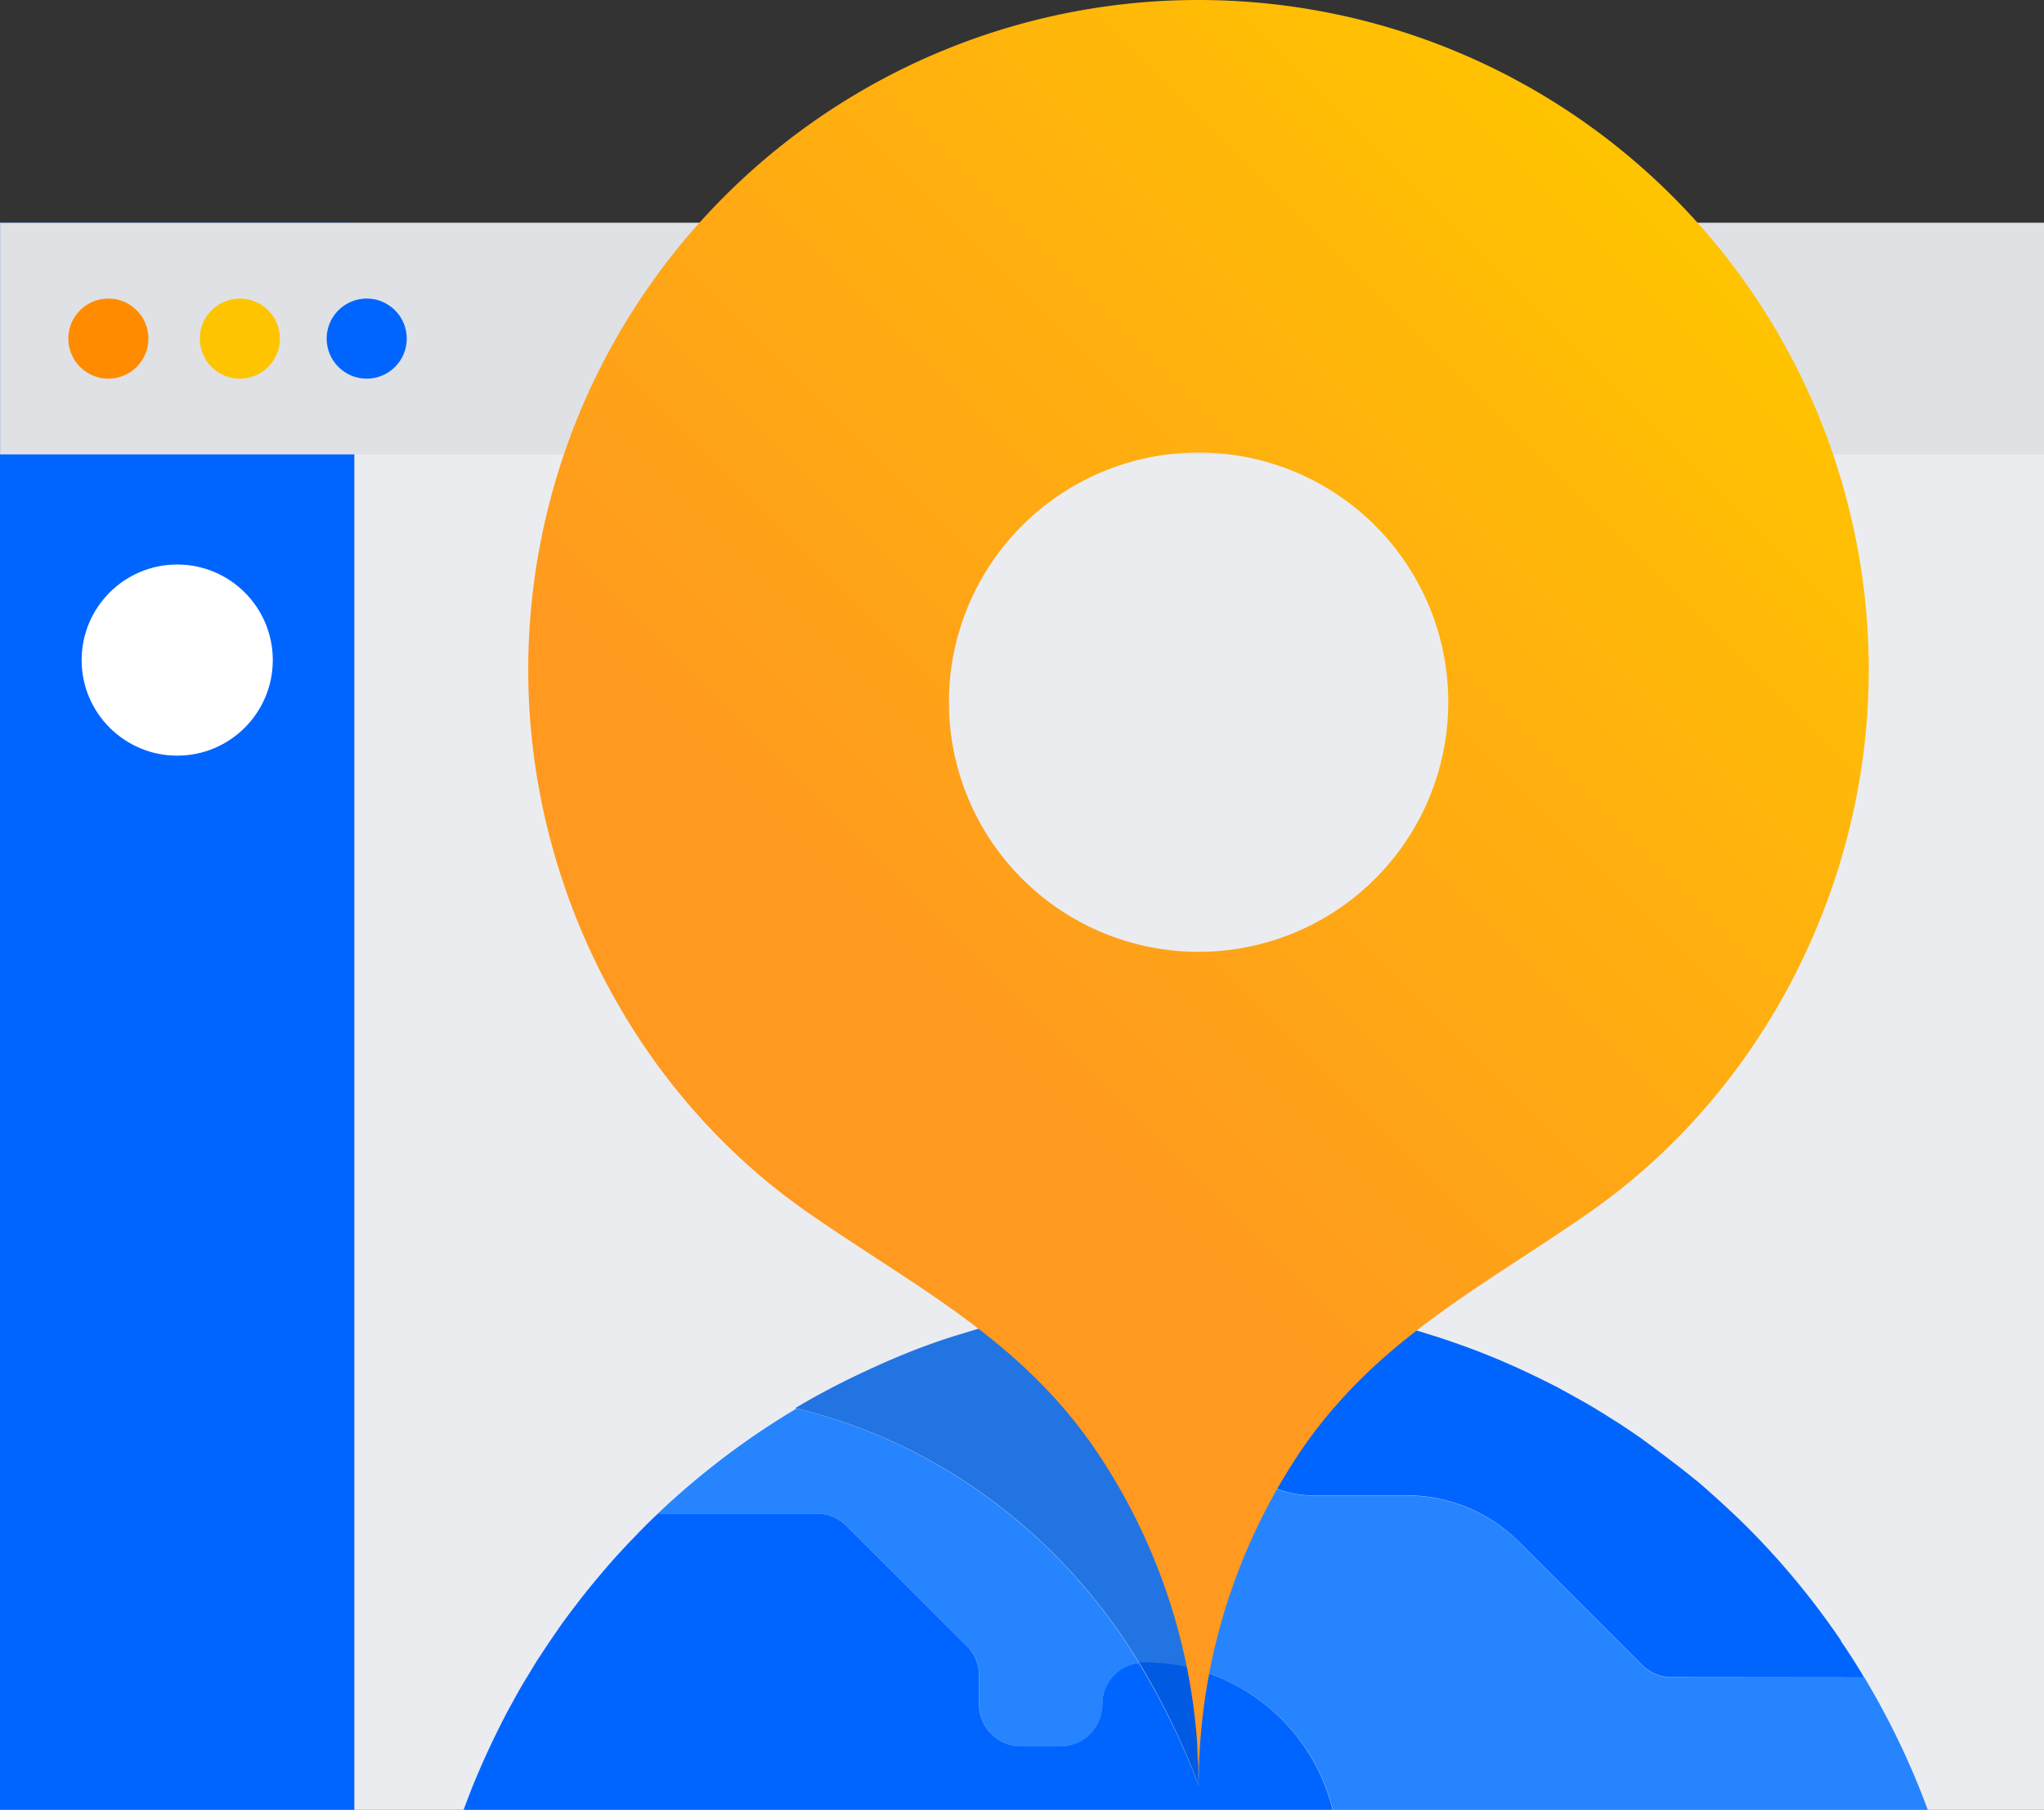 <svg xmlns="http://www.w3.org/2000/svg" xmlns:xlink="http://www.w3.org/1999/xlink" viewBox="0 0 198.04 175.37"><rect x="0" y="0" width="198.04" height="175.37" fill="#333333" stroke="none"/><defs><style>.cls-1{fill:#ebecf0;}.cls-2{fill:#2684ff;}.cls-3{fill:#0065ff;}.cls-4{fill:#091e42;opacity:0.15;}.cls-5{fill:#dfe1e5;}.cls-6{fill:url(#linear-gradient);}.cls-7{fill:#fff;}.cls-8{fill:#ff8b00;}.cls-9{fill:#ffc400;}</style><linearGradient id="linear-gradient" x1="66.16" y1="123.03" x2="166.11" y2="23.09" gradientUnits="userSpaceOnUse"><stop offset="0.23" stop-color="#ff991f"/><stop offset="0.72" stop-color="#ffb30c"/><stop offset="1" stop-color="#ffc400"/></linearGradient></defs><g id="Layer_2" data-name="Layer 2"><g id="Software"><rect class="cls-1" y="21.6" width="198.04" height="153.77"/><path class="cls-2" d="M132.26,127.64l.66.15Z"/><path class="cls-2" d="M136.11,128.6l.51.14Z"/><path class="cls-2" d="M139.53,129.63l.48.16Z"/><path class="cls-2" d="M112.72,125.9l1.34-.05Z"/><path class="cls-2" d="M79.15,146.66A4,4,0,0,1,82,147.85L93.68,159.5a4,4,0,0,1,1.19,2.88v2.77a4.07,4.07,0,0,0,4.07,4.07h3.8a4.07,4.07,0,0,0,4.07-4.07,4,4,0,0,1,3.55-4,55,55,0,0,0-14-15.55,52.24,52.24,0,0,0-19.17-9.12c.73-.43,1.46-.86,2.21-1.27a75.82,75.82,0,0,0-15.67,11.46h15.4Z"/><path class="cls-2" d="M128.44,126.9l.57.09Z"/><path class="cls-2" d="M143,130.86l.8.31Z"/><path class="cls-2" d="M164.52,143.62q2.22,1.88,4.29,3.92Q166.74,145.5,164.52,143.62Z"/><path class="cls-2" d="M172,150.88a76.18,76.18,0,0,1,6.33,8.09A76.18,76.18,0,0,0,172,150.88Z"/><path class="cls-2" d="M109.37,126.1c.39,0,.79,0,1.18-.08C110.16,126,109.76,126.06,109.37,126.1Z"/><path class="cls-2" d="M169.26,148q1.23,1.23,2.4,2.52Q170.49,149.22,169.26,148Z"/><path class="cls-2" d="M124.75,126.36a77.51,77.51,0,0,0-8.29-.52h1C119.84,125.9,122.29,126.07,124.75,126.36Z"/><path class="cls-2" d="M178.37,159c.78,1.15,1.53,2.32,2.24,3.51C179.9,161.35,179.15,160.18,178.37,159Z"/><path class="cls-2" d="M149.78,133.87l1,.5Z"/><path class="cls-2" d="M146.5,132.32l.86.39Z"/><path class="cls-2" d="M152.77,135.47l1,.56Z"/><path class="cls-2" d="M156,137.39l1.15.73Z"/><path class="cls-2" d="M159.05,139.41l1.36,1Z"/><path class="cls-2" d="M161.59,141.27c.67.51,1.32,1,2,1.55C162.91,142.3,162.26,141.78,161.59,141.27Z"/><path class="cls-2" d="M56.12,155.11c.23-.31.48-.61.72-.92Z"/><path class="cls-2" d="M49.62,165c.49-.91,1-1.81,1.55-2.69C50.63,163.21,50.12,164.11,49.62,165Z"/><path class="cls-2" d="M46.32,171.82q1.32-3.1,2.89-6.06Q47.63,168.71,46.32,171.82Z"/><path class="cls-2" d="M44.91,175.37h0c.41-1.12.84-2.23,1.3-3.32C45.76,173.14,45.32,174.25,44.91,175.37Z"/><path class="cls-2" d="M86.72,131.68q3.14-1.32,6.41-2.35Q89.86,130.37,86.72,131.68Z"/><path class="cls-2" d="M51.85,161.2c.29-.46.6-.92.9-1.38C52.45,160.28,52.14,160.74,51.85,161.2Z"/><path class="cls-2" d="M53.67,158.46c.26-.37.51-.75.78-1.13C54.18,157.71,53.93,158.09,53.67,158.46Z"/><path class="cls-2" d="M58.42,152.28l.42-.49Z"/><path class="cls-2" d="M60.91,149.51l.6-.62Z"/><path class="cls-2" d="M79.54,135.14c2.15-1.18,4.37-2.26,6.63-3.23C83.91,132.88,81.69,134,79.54,135.14Z"/><path class="cls-2" d="M97.21,128.16c.88-.22,1.76-.43,2.65-.62C99,127.73,98.09,127.94,97.21,128.16Z"/><path class="cls-2" d="M94.09,129q.93-.28,1.86-.54Q95,128.75,94.09,129Z"/><path class="cls-2" d="M159.1,161.35l-11.92-11.92a15.41,15.41,0,0,0-10.9-4.51h-9.09a9.77,9.77,0,0,1-7.8-3.9,101.41,101.41,0,0,0-3.26,20.81,18.73,18.73,0,0,1,13,13.54h57.65a75.65,75.65,0,0,0-6.15-12.83H162A4.08,4.08,0,0,1,159.1,161.35Z"/><path class="cls-2" d="M105,126.62c.49-.07,1-.15,1.46-.21C105.92,126.47,105.44,126.55,105,126.62Z"/><path class="cls-2" d="M101.65,127.16l1.57-.27Z"/><path class="cls-3" d="M180.61,162.54c-.71-1.19-1.46-2.36-2.24-3.51l0-.06a76.18,76.18,0,0,0-6.33-8.09l-.34-.37q-1.17-1.29-2.4-2.52l-.45-.45q-2.07-2-4.29-3.92l-1-.8c-.65-.52-1.3-1-2-1.55l-1.18-.89-1.36-1c-.63-.44-1.26-.87-1.9-1.29l-1.15-.73c-.74-.47-1.48-.92-2.23-1.36l-1-.56c-.67-.38-1.34-.74-2-1.1l-1-.5c-.8-.4-1.6-.78-2.42-1.16l-.86-.39c-.91-.4-1.82-.79-2.74-1.15l-.8-.31c-1-.38-2-.73-3-1.07l-.48-.16c-1-.31-1.93-.61-2.91-.89l-.51-.14c-1.05-.3-2.11-.56-3.19-.81l-.66-.15c-1.07-.24-2.16-.46-3.25-.65l-.57-.09c-1.15-.2-2.31-.38-3.49-.52l-.19,0A83.37,83.37,0,0,0,119.39,141h0a9.77,9.77,0,0,0,7.8,3.9h9.09a15.41,15.41,0,0,1,10.9,4.51l11.92,11.92a4.08,4.08,0,0,0,2.88,1.19Z"/><path class="cls-3" d="M116.13,161.83a106,106,0,0,0,0,11.18,71.55,71.55,0,0,0-5.78-11.87,4,4,0,0,0-3.55,4,4.07,4.07,0,0,1-4.07,4.07h-3.8a4.07,4.07,0,0,1-4.07-4.07v-2.77a4,4,0,0,0-1.19-2.88L82,147.85a4,4,0,0,0-2.88-1.19H63.75c-.77.72-1.51,1.47-2.24,2.23l-.6.62c-.7.75-1.4,1.5-2.07,2.28l-.42.49c-.53.63-1.06,1.26-1.58,1.91-.24.31-.49.61-.72.92-.57.73-1.13,1.47-1.67,2.22-.27.38-.52.76-.78,1.13s-.62.9-.92,1.36-.61.92-.9,1.38l-.68,1.13c-.54.88-1.06,1.78-1.55,2.69l-.41.74q-1.58,3-2.89,6.06a2.29,2.29,0,0,0-.1.23c-.46,1.09-.89,2.2-1.3,3.32h84.19A18.73,18.73,0,0,0,116.13,161.83Z"/><path class="cls-4" d="M106.41,126.41c1-.12,2-.23,3-.31C108.38,126.18,107.39,126.29,106.41,126.41Z"/><path class="cls-4" d="M110.55,126c.72,0,1.45-.09,2.17-.12C112,125.93,111.27,126,110.55,126Z"/><path class="cls-4" d="M79.42,135.2l.12-.06Z"/><path class="cls-4" d="M114.06,125.85c.8,0,1.6,0,2.4,0C115.66,125.83,114.86,125.84,114.06,125.85Z"/><path class="cls-4" d="M103.22,126.89c.57-.1,1.15-.19,1.73-.27C104.37,126.7,103.79,126.79,103.22,126.89Z"/><path class="cls-4" d="M93.13,129.33l1-.3Z"/><path class="cls-4" d="M96,128.49l1.26-.33Z"/><path class="cls-4" d="M99.86,127.54l1.79-.38Z"/><path class="cls-4" d="M86.17,131.91l.55-.23Z"/><path class="cls-2" d="M96.38,145.59a55,55,0,0,1,14,15.55,4.36,4.36,0,0,1,.52,0h.06a18.92,18.92,0,0,1,5.19.74A101.41,101.41,0,0,1,119.39,141a9.76,9.76,0,0,1-2-5.88v-9.3h-1c-.8,0-1.6,0-2.4,0l-1.34.05c-.72,0-1.45.07-2.17.12-.39,0-.79,0-1.18.08-1,.08-2,.19-3,.31-.49.06-1,.14-1.46.21s-1.16.17-1.73.27l-1.57.27-1.79.38c-.89.19-1.77.4-2.65.62l-1.26.33q-.93.25-1.86.54l-1,.3q-3.27,1-6.41,2.35l-.55.23c-2.26,1-4.48,2.05-6.63,3.23l-.12.06c-.75.41-1.48.84-2.21,1.27A52.24,52.24,0,0,1,96.38,145.59Z"/><path class="cls-4" d="M96.38,145.59a55,55,0,0,1,14,15.55,4.36,4.36,0,0,1,.52,0h.06a18.92,18.92,0,0,1,5.19.74A101.41,101.41,0,0,1,119.39,141a9.76,9.76,0,0,1-2-5.88v-9.3h-1c-.8,0-1.6,0-2.4,0l-1.34.05c-.72,0-1.45.07-2.17.12-.39,0-.79,0-1.18.08-1,.08-2,.19-3,.31-.49.06-1,.14-1.46.21s-1.16.17-1.73.27l-1.57.27-1.79.38c-.89.19-1.77.4-2.65.62l-1.26.33q-.93.25-1.86.54l-1,.3q-3.27,1-6.41,2.35l-.55.23c-2.26,1-4.48,2.05-6.63,3.23l-.12.06c-.75.41-1.48.84-2.21,1.27A52.24,52.24,0,0,1,96.38,145.59Z"/><path class="cls-3" d="M117.42,135.14a9.76,9.76,0,0,0,2,5.88h0a83.37,83.37,0,0,1,5.37-14.66h0c-2.46-.29-4.91-.46-7.33-.52Z"/><path class="cls-4" d="M117.42,135.14a9.76,9.76,0,0,0,2,5.88h0a83.37,83.37,0,0,1,5.37-14.66h0c-2.46-.29-4.91-.46-7.33-.52Z"/><path class="cls-3" d="M110.88,161.09a4.36,4.36,0,0,0-.52,0A71.55,71.55,0,0,1,116.14,173a106,106,0,0,1,0-11.18,18.92,18.92,0,0,0-5.19-.74Z"/><path class="cls-4" d="M110.88,161.09a4.36,4.36,0,0,0-.52,0A71.55,71.55,0,0,1,116.14,173a106,106,0,0,1,0-11.18,18.92,18.92,0,0,0-5.19-.74Z"/><rect class="cls-3" y="21.6" width="34.33" height="153.77"/><rect class="cls-5" x="87.81" y="-66.21" width="22.43" height="198.04" transform="translate(131.84 -66.21) rotate(90)"/><path class="cls-6" d="M116.14,0a64.93,64.93,0,0,1,64.92,64.92c0,20.64-10.13,40.75-27.09,52.58-10.47,7.3-20.61,12.29-28,23.18A58,58,0,0,0,116.14,173a58,58,0,0,0-9.87-32.33c-7.35-10.89-17.49-15.88-28-23.18-17-11.83-27.09-31.94-27.09-52.58A64.93,64.93,0,0,1,116.14,0Zm0,43.85A24.19,24.19,0,1,0,140.32,68,24.18,24.18,0,0,0,116.14,43.85Z"/><circle class="cls-7" cx="17.17" cy="63.96" r="9.26"/><circle class="cls-8" cx="10.5" cy="32.81" r="3.88"/><circle class="cls-9" cx="23.24" cy="32.81" r="3.88"/><circle class="cls-3" cx="35.53" cy="32.81" r="3.88"/></g></g></svg>